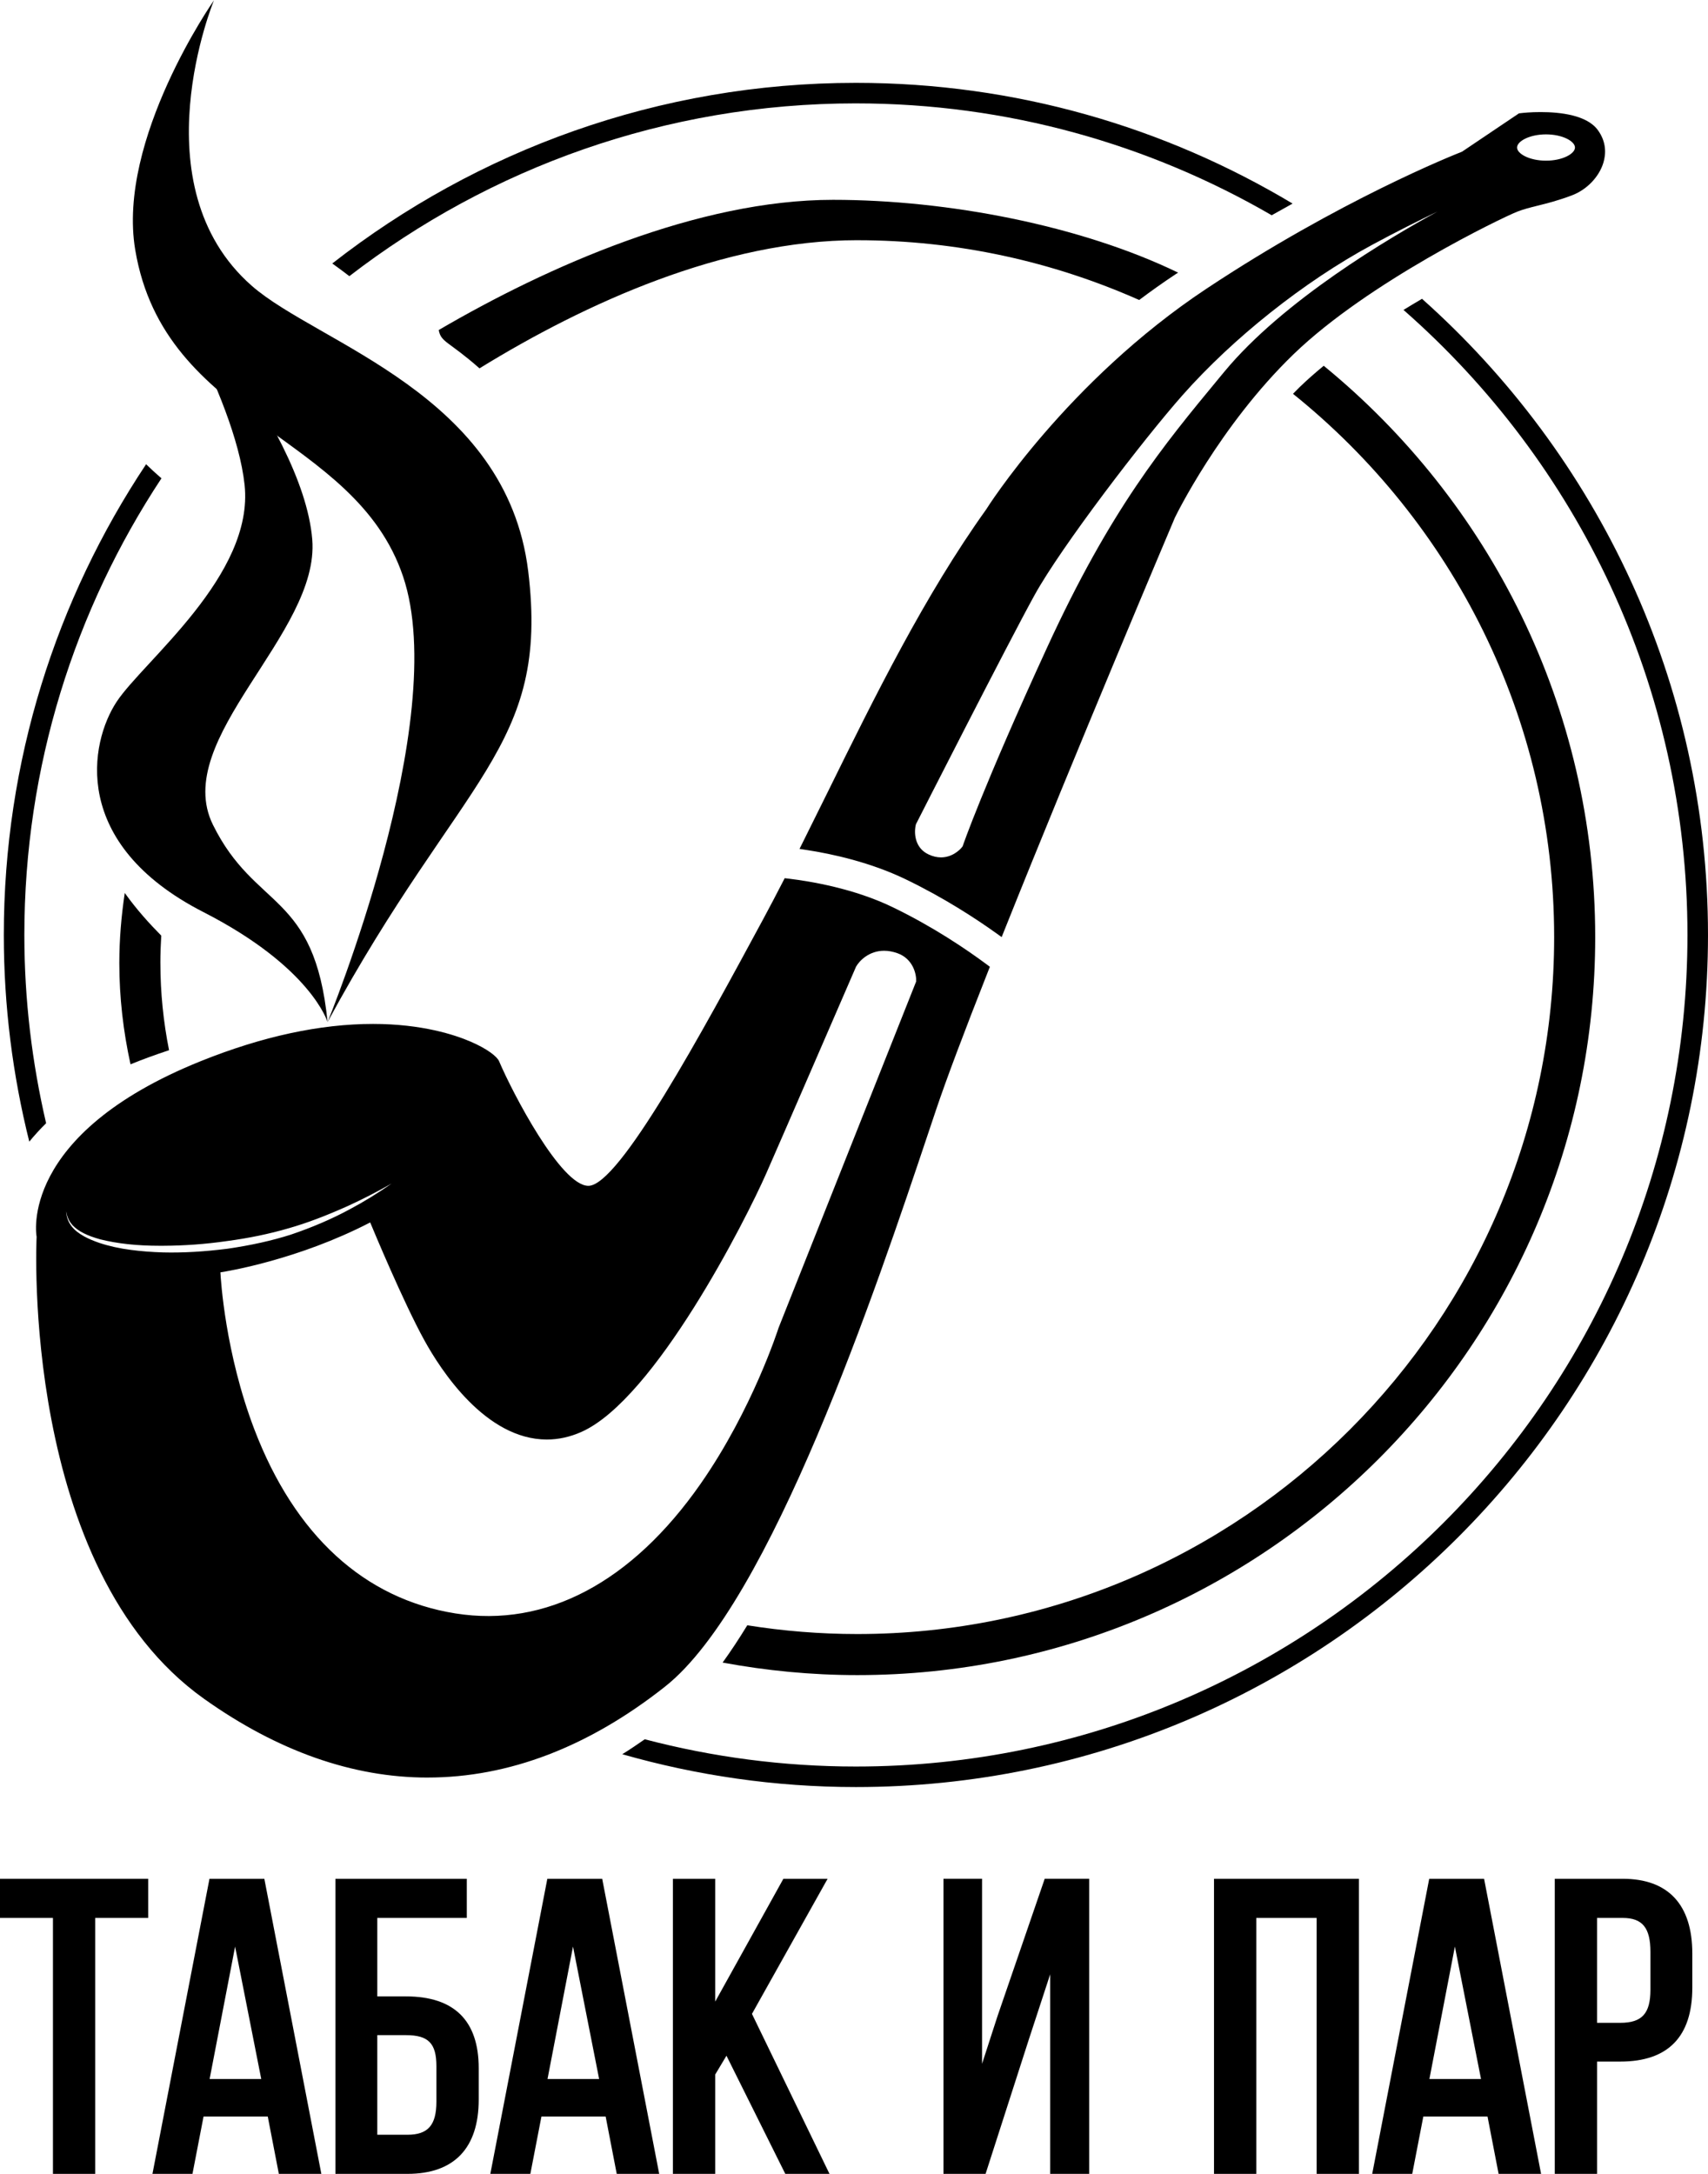 <?xml version="1.0" encoding="UTF-8"?> <svg xmlns="http://www.w3.org/2000/svg" xmlns:xlink="http://www.w3.org/1999/xlink" xmlns:xodm="http://www.corel.com/coreldraw/odm/2003" xml:space="preserve" width="1.777in" height="2.262in" version="1.1" style="shape-rendering:geometricPrecision; text-rendering:geometricPrecision; image-rendering:optimizeQuality; fill-rule:evenodd; clip-rule:evenodd" viewBox="0 0 1518.5 1932.32"> <defs> <style type="text/css"> .fil0 {fill:black;fill-rule:nonzero} </style> </defs> <g id="РЎР_x00bb_РѕР_x2116__x0020_1">  <g id="_2662723611648"> <g> <g> <polygon class="fil0" points="51.63,1927.76 51.63,1700.26 4.54,1700.26 4.54,1674.59 127.2,1674.59 127.2,1700.26 80.11,1700.26 80.11,1927.76 "></polygon> <path class="fil0" d="M177.2 1876.76l-9.86 51 -26.28 0 48.92 -253.17 41.24 0 48.91 253.17 -28.46 0 -9.86 -51 -64.6 0zm3.65 -24.23l0 0 56.94 0 -28.83 -146.12 -28.11 146.12z"></path> <path class="fil0" d="M360.79 1779.11c39.79,0 60.23,18.81 60.23,59.32l0 27.85c0,39.43 -18.61,61.48 -58.77,61.48l-59.5 0 0 -253.17 107.69 0 0 25.68 -79.58 0 0 78.85 29.93 0zm1.46 122.97l0 0c20.81,0 30.3,-10.49 30.3,-34l0 -31.47c0,-24.59 -10.95,-32.18 -31.76,-32.18l-29.93 0 0 97.65 31.39 0z"></path> <path class="fil0" d="M477.59 1876.76l-9.86 51 -26.28 0 48.91 -253.17 41.24 0 48.91 253.17 -28.46 0 -9.86 -51 -64.61 0zm3.65 -24.23l0 0 56.94 0 -28.83 -146.12 -28.11 146.12z"></path> <polygon class="fil0" points="646.23,1817.81 631.27,1842.77 631.27,1927.76 602.79,1927.76 602.79,1674.59 631.27,1674.59 631.27,1796.84 699.16,1674.59 728,1674.59 663.39,1789.96 730.19,1927.76 700.98,1927.76 "></polygon> </g> <path class="fil0" d="M84.67 1932.32l-37.6 0 0 -227.53 -47.08 0 0 -34.81 131.76 0 0 34.81 -47.09 0 0 227.53zm-28.47 -9.12l0 0 19.34 0 0 -227.53 47.09 0 0 -16.55 -113.51 0 0 16.55 47.08 0 0 227.53z"></path> <path class="fil0" d="M285.67 1932.32l-37.76 0 -9.86 -51 -57.08 0 -9.85 51 -35.58 0 50.69 -262.33 48.78 0 50.68 262.33zm-30.23 -9.12l0 0 19.16 0 -47.14 -244.08 -33.71 0 -47.15 244.08 16.99 0 9.85 -51 72.14 0 9.86 51zm-12.09 -66.12l0 0 -68.03 0 33.59 -174.57 34.44 174.57zm-56.98 -9.13l0 0 45.88 0 -23.23 -117.71 -22.65 117.71z"></path> <path class="fil0" d="M362.26 1932.32l-64.06 0 0 -262.34 116.81 0 0 34.81 -79.58 0 0 69.74 25.37 0c43,0 64.8,21.5 64.8,63.89l0 27.85c0,43.21 -21.9,66.05 -63.34,66.05zm-54.93 -9.12l0 0 54.93 0c36.48,0 54.21,-18.62 54.21,-56.93l0 -27.85c0,-37.37 -17.69,-54.77 -55.67,-54.77l-34.5 0 0 -87.99 79.58 0 0 -16.55 -98.55 0 0 244.09zm54.93 -16.54l0 0 -35.96 0 0 -106.81 34.5 0c25.11,0 36.31,11.34 36.31,36.76l0 31.47c0,25.96 -11.4,38.57 -34.85,38.57zm-26.83 -9.12l0 0 26.83 0c18.27,0 25.73,-8.53 25.73,-29.45l0 -31.47c0,-20.41 -7.12,-27.64 -27.19,-27.64l-25.37 0 0 88.56z"></path> <path class="fil0" d="M586.07 1932.32l-37.76 0 -9.86 -51 -57.08 0 -9.86 51 -35.58 0 50.68 -262.33 48.78 0 50.68 262.33zm-30.23 -9.12l0 0 19.17 0 -47.15 -244.08 -33.71 0 -47.16 244.08 16.99 0 9.86 -51 72.14 0 9.86 51zm-12.09 -66.12l0 0 -68.02 0 33.59 -174.57 34.44 174.57zm-56.97 -9.13l0 0 45.87 0 -23.22 -117.71 -22.65 117.71z"></path> <path class="fil0" d="M737.47 1932.32l-39.3 0 -52.3 -105.04 -10.03 16.75 0 88.29 -37.61 0 0 -262.34 37.61 0 0 109.21 60.63 -109.21 39.31 0 -67.25 120.1 68.94 142.24zm-33.65 -9.12l0 0 19.09 0 -64.65 -133.42 61.96 -110.66 -18.37 0 -75.13 135.32 0 -135.32 -19.35 0 0 244.09 19.35 0 0 -81.7 19.9 -33.2 57.21 114.9z"></path> <polygon class="fil0" points="910.49,1810.94 872.89,1927.76 843.33,1927.76 843.33,1674.59 868.51,1674.59 868.51,1863.38 891.14,1793.58 932.03,1674.59 963.79,1674.59 963.79,1927.76 938.23,1927.76 938.23,1726.31 "></polygon> <path class="fil0" d="M968.35 1932.32l-34.67 0 0 -177.47 -18.83 57.47 -38.62 119.99 -37.44 0 0 -262.34 34.31 0 0 164.5 13.72 -42.34 41.98 -122.16 39.57 0 0 262.34zm-25.54 -9.12l0 0 16.42 0 0 -244.09 -23.93 0 -39.83 115.93 -31.5 97.22 0 -213.15 -16.05 0 0 244.09 21.67 0 36.59 -113.69 36.64 -111.81 0 225.49z"></path> <g> <polygon class="fil0" points="1112.34,1700.26 1112.34,1927.76 1083.87,1927.76 1083.87,1674.59 1203.6,1674.59 1203.6,1927.76 1175.13,1927.76 1175.13,1700.26 "></polygon> <path class="fil0" d="M1261.63 1876.76l-9.85 51 -26.28 0 48.91 -253.17 41.24 0 48.92 253.17 -28.47 0 -9.85 -51 -64.61 0zm3.66 -24.23l0 0 56.95 0 -28.84 -146.12 -28.1 146.12z"></path> <path class="fil0" d="M1442.68 1674.59c40.16,0 57.31,23.51 57.31,61.85l0 30.38c0,40.15 -18.99,61.12 -59.5,61.12l-25.19 0 0 99.82 -28.47 0 0 -253.17 55.85 0zm-2.19 128.04l0 0c21.18,0 31.39,-9.77 31.39,-33.99l0 -33.64c0,-23.15 -8.39,-34.73 -29.2,-34.73l-27.38 0 0 102.36 25.19 0z"></path> </g> <path class="fil0" d="M1208.16 1932.32l-37.59 0 0 -227.52 -53.67 0 0 227.52 -37.59 0 0 -262.33 128.85 0 0 262.33zm-28.46 -9.12l0 0 19.33 0 0 -244.08 -110.59 0 0 244.08 19.34 0 0 -227.52 71.92 0 0 227.52z"></path> <path class="fil0" d="M1370.1 1932.32l-37.76 0 -9.86 -51 -57.07 0 -9.86 51 -35.58 0 50.68 -262.33 48.78 0 50.67 262.33zm-30.22 -9.12l0 0 19.17 0 -47.16 -244.08 -33.7 0 -47.17 244.08 16.99 0 9.85 -51 72.15 0 9.86 51zm-12.09 -66.12l0 0 -68.02 0 33.59 -174.57 34.43 174.57zm-56.97 -9.13l0 0 45.87 0 -23.22 -117.71 -22.65 117.71z"></path> <path class="fil0" d="M1419.86 1932.32l-37.59 0 0 -262.34 60.42 0c40.46,0 61.86,22.97 61.86,66.41l0 30.39c0,43.61 -21.55,65.71 -64.05,65.71l-20.63 0 0 99.82zm-28.46 -9.12l0 0 19.33 0 0 -99.83 29.76 0c37.47,0 54.92,-17.98 54.92,-56.58l0 -30.39c0,-38.55 -17.24,-57.28 -52.73,-57.28l-51.29 0 0 244.09zm49.09 -116.03l0 0 -29.76 0 0 -111.5 31.96 0c22.72,0 33.76,12.85 33.76,39.3l0 33.65c0,25.95 -11.77,38.56 -35.96,38.56zm-20.63 -9.13l0 0 20.63 0c19.31,0 26.83,-8.25 26.83,-29.43l0 -33.65c0,-21.42 -7.14,-30.17 -24.63,-30.17l-22.83 0 0 93.25z"></path> </g> <g> <path class="fil0" d="M888.45 825.7c64.49,-161.33 150.75,-364.9 151.96,-367.76 0.47,-1 39.98,-82.39 106.54,-146.69 67.04,-64.75 186.49,-122.17 200.17,-127.58 5.98,-2.36 11.93,-3.84 18.82,-5.56 8.35,-2.07 17.82,-4.42 29.98,-9.02 11.96,-4.53 21.87,-14.83 25.24,-26.24 1.83,-6.17 2.55,-15.49 -4.35,-24.89 -11.67,-15.88 -49.82,-14.91 -64.76,-13.09l-50.12 33.75c-1.03,0.39 -104,40.1 -226.75,121.49 -122.4,81.15 -194.05,194.05 -194.76,195.18 -54.46,76.12 -98.36,165.19 -140.83,251.33 -7.44,15.09 -14.7,29.76 -21.91,44.19 24.16,3.71 58.01,11.26 89.64,26.54 34.08,16.47 62.33,34.88 81.12,48.34zm486.04 -711.11l0 0c16.73,0 30.3,7.27 30.3,16.25 0,8.98 -13.57,16.26 -30.3,16.26 -16.74,0 -30.31,-7.28 -30.31,-16.26 0,-8.98 13.57,-16.25 30.31,-16.25zm-564.51 616.53l0 0 0.3 -0.76c0.82,-1.61 82.46,-162.16 105.71,-204.18 23.72,-42.87 96.83,-138.52 131.99,-178.24 45.47,-51.37 108.78,-101.61 169.37,-134.39 43.17,-23.35 81.48,-40.59 81.87,-40.76l3.4 7.22c-1.42,0.7 -142.58,70.79 -210.64,153.14l-4.54 5.47c-49.38,59.7 -96.03,116.08 -152.36,238.68 -57.44,124.99 -74.84,175.97 -75.02,176.47l-0.53 1.05c-3.48,4.82 -11.76,11.67 -22.91,11.67 -3.94,0 -8.23,-0.84 -12.8,-2.96 -15.92,-7.35 -16,-24.42 -13.82,-32.42z"></path> <path class="fil0" d="M890.53 832.8l-4.73 -3.39c-17.74,-12.7 -46.09,-31.33 -80.45,-47.93 -31.53,-15.24 -65.44,-22.63 -88.35,-26.15l-6.19 -0.95 2.8 -5.6c7.2,-14.42 14.46,-29.09 21.9,-44.17 42.58,-86.37 86.56,-175.57 141.22,-251.97 0.53,-0.89 71.72,-113.98 195.94,-196.33 118.46,-78.55 219.2,-118.65 227.14,-121.76l50.62 -34.08 1.09 -0.13c3.1,-0.38 9.58,-1.02 18.09,-1.02 17.88,0 41.22,2.76 50.9,15.93 8,10.91 7.16,21.73 5.05,28.89 -3.77,12.73 -14.76,24.2 -28.01,29.21 -12.53,4.75 -22.5,7.2 -30.5,9.19 -6.78,1.69 -12.57,3.13 -18.25,5.37 -13.58,5.37 -132.18,62.39 -198.67,126.62 -66,63.76 -105.2,144.54 -105.58,145.34 -3.53,8.33 -88.34,208.6 -151.86,367.52l-2.16 5.4zm-165.99 -85.49l0 0c23.2,3.95 54.96,11.54 84.78,25.94 32.02,15.47 58.9,32.67 77.05,45.38 63.3,-158.11 146.29,-354.07 149.83,-362.44 0.45,-0.98 40.3,-83.22 107.58,-148.23 67.52,-65.22 187.88,-123.09 201.67,-128.54 6.24,-2.47 12.3,-3.98 19.33,-5.73 8.25,-2.04 17.52,-4.33 29.54,-8.88 10.67,-4.04 19.5,-13.17 22.48,-23.27 2.23,-7.53 1,-14.56 -3.66,-20.89 -5.69,-7.76 -21.57,-12.21 -43.54,-12.21 -5.45,0 -11.17,0.29 -15.91,0.82l-50.13 33.61c-1.03,0.39 -103.86,40.15 -225.86,121.03 -121.99,80.88 -192.7,192.68 -193.4,193.79 -54.39,76.03 -98.2,164.91 -140.57,250.85 -6.54,13.25 -12.9,26.11 -19.19,38.76zm112.07 23.75l0 0c-4.91,0 -9.86,-1.14 -14.72,-3.38 -18.7,-8.63 -18.84,-28.47 -16.3,-37.76l0.44 -1.2c1.01,-2.03 82.51,-162.35 105.97,-204.74 23.84,-43.09 97.27,-139.18 132.57,-179.06 45.81,-51.76 109.6,-102.37 170.6,-135.37 41.5,-22.44 78.09,-39.07 82.13,-40.89l4.09 -1.85 7.26 15.33 -4.03 1.98c-1.41,0.69 -141.34,69.91 -209.14,151.95l-4.55 5.48c-49.23,59.51 -95.67,115.67 -151.73,237.67 -57.07,124.19 -74.67,175.53 -74.83,176.03l-0.79 1.65c-4.88,6.86 -14.56,14.17 -26.97,14.17zm441.63 -583.41l0 0c-15.13,7.27 -36.19,17.72 -58.72,29.91 -60.13,32.52 -122.97,82.39 -168.13,133.4 -35.03,39.58 -107.83,134.81 -131.41,177.42 -23.38,42.26 -104.82,202.43 -105.64,204.04 -1.79,6.61 -1.78,20.9 11.36,26.96 3.66,1.69 7.32,2.54 10.9,2.54 9.59,0 16.59,-6.15 19.21,-9.78l0.17 -0.45c-0.05,0 17.69,-51.75 74.93,-176.31 56.55,-123.09 103.37,-179.69 152.93,-239.6l4.6 -5.56c52.46,-63.46 146.85,-119.17 189.79,-142.58zm96.25 -35.99l0 0c-19.55,0 -34.88,-9.14 -34.88,-20.82 0,-11.67 15.32,-20.82 34.88,-20.82 19.55,0 34.87,9.14 34.87,20.82 0,11.68 -15.31,20.82 -34.87,20.82zm0 -32.51l0 0c-14.73,0 -25.75,6.17 -25.75,11.69 0,5.52 11.02,11.69 25.75,11.69 14.73,0 25.74,-6.17 25.74,-11.69 0,-5.52 -11.01,-11.69 -25.74,-11.69z"></path> </g> <path class="fil0" d="M41 998.28c-12.52,-53.83 -19.35,-109.8 -19.35,-167.38 0,-149.86 44.95,-289.36 121.89,-405.98 -4.66,-4.02 -9.22,-8.18 -13.65,-12.51 -79.84,119.99 -126.5,263.88 -126.5,418.49 0,63.36 7.93,124.87 22.65,183.74 4.4,-5.39 9.38,-10.86 14.95,-16.36z"></path> <path class="fil0" d="M760.95 91.6c134.61,0 260.82,36.34 369.65,99.45 6.33,-3.59 12.52,-7.04 18.57,-10.37 -113.62,-68.08 -246.39,-107.34 -388.21,-107.34 -175.44,0 -337,60.11 -465.56,160.59 5.17,3.73 10.32,7.45 15.19,11.27 124.81,-96.2 280.98,-153.61 450.37,-153.61z"></path> <path class="fil0" d="M1264.23 265.34c-5.4,3.17 -10.89,6.46 -16.45,9.88 154.59,135.6 252.46,334.36 252.46,555.67 0,407.64 -331.65,739.29 -739.29,739.29 -64.85,0 -127.75,-8.47 -187.73,-24.23 -6.61,4.63 -13.26,9.11 -19.98,13.3 66.06,18.86 135.68,29.18 207.7,29.18 417.72,0 757.55,-339.83 757.55,-757.55 0,-224.67 -98.4,-426.7 -254.26,-565.55z"></path> <path class="fil0" d="M142.58 855.93c0,-8.2 0.28,-16.35 0.78,-24.46 -10.25,-10.35 -21.78,-22.98 -32.44,-37.91 -3.07,20.47 -4.84,41.25 -4.84,62.36 0,30.69 3.53,60.72 9.95,89.97 10.5,-4.28 21.93,-8.47 34.26,-12.54 -5.02,-25.24 -7.7,-51.09 -7.7,-77.43z"></path> <path class="fil0" d="M762.15 213.25c89.18,0 173.95,19.09 250.64,53.15 10.28,-7.73 20.96,-15.34 32.08,-22.71 0.85,-0.57 1.66,-1.08 2.51,-1.63 -86.3,-41.84 -204.59,-64.72 -306.75,-64.72 -120.22,0 -253.56,59.05 -350.56,115.73 1.93,11.12 8.67,9.77 36.22,34.09 94.31,-58.08 217.22,-113.93 335.87,-113.93z"></path> <path class="fil0" d="M1149.54 349.8c141.42,113.65 232.18,287.9 232.18,483.02 0,341.63 -277.94,619.57 -619.58,619.57 -33.26,0 -65.9,-2.71 -97.76,-7.78 -7.22,11.78 -14.54,22.91 -21.94,33.15 38.84,7.19 78.81,11.14 119.7,11.14 361.77,0 656.08,-294.31 656.08,-656.08 0,-204.57 -94.16,-387.53 -241.37,-507.95 -7.47,6.14 -14.57,12.37 -21.09,18.67 -2.13,2.06 -4.16,4.17 -6.23,6.26z"></path> <g> <path class="fil0" d="M523.1 1058.5c-32.93,0 -83.15,-112.43 -83.6,-113.57 -0.82,-2.04 -7.59,-8.46 -23.27,-15.16 -14.52,-6.22 -42.8,-15.21 -84.59,-15.21 -38.76,0 -89.17,7.74 -151.06,32.59 -159.7,64.14 -143.74,150.36 -143.57,151.23l0.11 0.49 -0.02 0.54c-0.16,2.92 -13.17,293.05 147.02,406.9 169.96,120.83 313.64,60.86 404.23,-10.7 93.02,-73.49 187.2,-354.58 232.46,-489.66l7.31 -21.79c9.73,-28.88 26.47,-72.88 46.39,-123.4 -16.9,-12.57 -46.6,-32.91 -83.06,-50.53 -33.16,-16.03 -70.2,-22.41 -91.24,-24.89 -5.71,11.11 -11.43,22.06 -17.17,32.7 -73.55,136.23 -132.03,240.46 -159.94,240.46zm-378.18 59.18l0 0c-9.72,-0.3 -19.45,-1 -29.17,-2.28 -9.72,-1.24 -19.43,-3.29 -28.98,-6.45 -4.77,-1.65 -9.5,-3.56 -14.1,-6.06 -4.55,-2.51 -9.09,-5.67 -12.67,-10.27 -1.72,-2.28 -3.33,-5.01 -4.16,-7.72 -0.99,-2.66 -1.4,-5.47 -1.62,-8.23 -0.3,-5.53 0.79,-10.83 2.52,-15.65 3.64,-9.64 9.42,-17.71 15.79,-25 6.43,-7.25 13.56,-13.76 21.26,-19.42 -6.57,6.92 -12.52,14.35 -17.77,22.11 -5.14,7.78 -9.77,16.03 -11.83,24.61 -1.03,4.24 -1.5,8.53 -0.89,12.48 0.37,1.96 0.8,3.88 1.67,5.62 0.74,1.79 1.77,3.07 3,4.51 5.26,5.46 13.88,8.83 22.41,11.17 17.48,4.36 36.19,5.69 54.74,5.54 18.59,-0.06 37.27,-1.42 55.72,-4.09 18.5,-2.42 36.89,-6.12 54.63,-11.3 17.85,-5.12 35.2,-12.05 52.29,-19.72 17.01,-7.83 33.68,-16.65 49.81,-26.46 16.21,-9.71 31.98,-20.26 47.27,-31.69 -12.94,14.09 -27.66,26.47 -42.88,38.18 -15.38,11.5 -31.57,22.05 -48.65,31.12 -17,9.24 -34.95,16.77 -53.42,23 -18.66,5.93 -37.67,9.85 -56.86,12.66 -19.24,2.46 -38.62,3.82 -58.09,3.35zm612.18 -260.84l0 0c4.68,-8.32 19.51,-21.97 42.07,-14.12 16.95,5.92 20.35,22.61 19.78,30.59l-0.28 1.19 -122.12 306.97c-0.11,0.44 -22.96,72.65 -69.95,139.97 -54.94,78.72 -120.82,119.54 -192.03,119.54 -10.03,0 -20.14,-0.8 -30.36,-2.42 -82.72,-13.16 -145.76,-70.73 -182.33,-166.5 -27.46,-71.91 -30.48,-140.87 -30.51,-141.57l-0.14 -3.6 3.57 -0.52c0.66,-0.09 66.52,-9.8 132.8,-44.28l3.87 -2.01 1.65 4.03c0.29,0.71 28.59,69.29 48.12,104.79 14.43,26.24 66.75,109.52 133.93,79.55 63.89,-28.5 143.92,-186.55 161.85,-227.31 14.72,-33.46 79.25,-182.46 79.9,-183.95l0.19 -0.37z"></path> <path class="fil0" d="M380.05 1579.99c-66.46,0 -133.28,-23.54 -198.57,-69.96 -163.15,-115.95 -149.09,-407.94 -148.92,-410.87 -0.19,-0.76 -16.71,-90.76 146.33,-156.24 54.4,-21.85 105.79,-32.93 152.76,-32.93 43.54,0 72.81,9.76 86.38,15.58 15.53,6.64 24.1,13.65 25.71,17.65 12.05,28.33 55.03,110.71 79.37,110.71 27.4,0 101.68,-137.6 155.93,-238.06 5.73,-10.62 11.43,-21.55 17.13,-32.62l1.45 -2.82 3.14 0.37c19.92,2.36 58.46,8.78 92.69,25.32 35.96,17.37 65.42,37.31 83.8,50.97l2.8 2.09 -1.28 3.25c-21.84,55.36 -37.42,96.8 -46.31,123.18l-7.31 21.79c-45.41,135.54 -139.88,417.47 -233.96,491.79 -67.87,53.61 -138.91,80.79 -211.13,80.79zm-48.41 -660.86l0 0c-45.8,0 -96.05,10.86 -149.36,32.26 -154.7,62.13 -140.95,145.28 -140.79,146.11l0.18 1.53c-0.18,3.52 -13.98,290.51 145.08,403.57 132.95,94.51 271.59,89.87 398.76,-10.56 91.95,-72.63 185.82,-352.82 230.94,-487.47l7.34 -21.86c8.76,-26.01 23.96,-66.49 45.18,-120.36 -18.17,-13.32 -45.96,-31.8 -79.51,-48.01 -31.33,-15.14 -66.58,-21.52 -86.65,-24.09 -5.24,10.16 -10.48,20.19 -15.76,29.95 -90.66,167.94 -135.85,242.86 -163.95,242.86 -37.04,0 -87.38,-115.29 -87.84,-116.45 -0.58,-0.87 -6.2,-6.4 -20.83,-12.65 -12.94,-5.55 -40.89,-14.84 -82.79,-14.84zm102.93 526.43l0 0c-10.25,0 -20.71,-0.83 -31.08,-2.48 -84.42,-13.43 -148.69,-72 -185.88,-169.38 -27.81,-72.87 -30.77,-142.33 -30.8,-143.02l-0.31 -7.7 7.63 -1.11c0.32,-0.04 14.54,-2.11 36.3,-7.78 -8.5,1.81 -17.38,3.38 -26.76,4.75 -21.4,2.73 -40.25,3.85 -58.86,3.39 -10.66,-0.33 -20.35,-1.1 -29.66,-2.32 -10.52,-1.35 -20.56,-3.59 -29.82,-6.65 -5.86,-2.02 -10.55,-4.05 -14.85,-6.38 -6.18,-3.42 -10.65,-7.05 -14.09,-11.47 -1.64,-2.18 -3.77,-5.47 -4.92,-9.18 -1.2,-3.19 -1.6,-6.61 -1.81,-9.22 -0.32,-5.69 0.62,-11.55 2.77,-17.56 3.36,-8.9 8.64,-17.29 16.65,-26.46 6.64,-7.48 14.03,-14.23 21.99,-20.09l6.01 6.82c-6.29,6.63 -12.11,13.87 -17.3,21.53 -4.1,6.21 -9.1,14.5 -11.17,23.12 -1.01,4.14 -1.27,7.74 -0.82,10.72 0.27,1.4 0.61,3.02 1.24,4.29 0.58,1.36 1.21,2.21 2.38,3.57 3.66,3.8 10.31,7.04 20.15,9.73 14.5,3.62 31.13,5.38 50.76,5.38l2.74 -0.01c18.49,-0.06 37.02,-1.43 55.11,-4.05 18.98,-2.49 37.13,-6.24 54,-11.17 15.57,-4.46 32,-10.65 51.71,-19.49 16.98,-7.82 33.58,-16.63 49.3,-26.2 16.14,-9.66 31.91,-20.24 46.92,-31.44l6.09 6.74c-11.43,12.44 -24.83,24.39 -43.46,38.72 -16.41,12.28 -32.97,22.87 -49.29,31.53 -2.51,1.37 -5.08,2.72 -7.69,4.04 5.88,-2.7 11.81,-5.59 17.75,-8.67l8.29 -4.32 3.56 8.64c0.28,0.69 28.59,69.25 47.89,104.33 10.79,19.61 49.94,83.59 100.97,83.6 0,0 0.01,0 0.01,0 9.03,0 18.14,-2.02 27.1,-6.02 62.53,-27.89 141.75,-184.55 159.53,-224.97 13.46,-30.58 68.51,-157.67 78.38,-180.44l1.51 -3.49c4.33,-7.78 15.66,-19.58 33.27,-19.58 4.78,0 9.71,0.87 14.67,2.6 19.56,6.83 23.49,26.02 22.84,35.22l-0.39 1.9 -122.33 307.63c0.02,0.11 -23.07,73.01 -70.44,140.9 -55.48,79.48 -123.17,121.49 -195.78,121.49zm-238.62 -314.72l0 0c0.33,6.44 4.27,71.72 30.19,139.61 35.95,94.16 97.78,150.74 178.78,163.62 80.31,12.81 156.7,-27.47 217.94,-115.22 46.1,-66.06 69.11,-137.96 69.32,-138.65l122.32 -307.91c0.38,-6.08 -2.5,-20.25 -16.84,-25.25 -3.99,-1.39 -7.91,-2.09 -11.67,-2.09 -13.39,0 -21.96,8.88 -24.92,14.14l-1.49 3.44c-9.86,22.78 -64.93,149.91 -78.4,180.49 -18.08,41.11 -98.96,200.55 -164.17,229.64 -10.13,4.52 -20.5,6.81 -30.82,6.81 0,0 0,0 0,0 -54.51,-0.01 -94.37,-61.78 -108.97,-88.33 -18.7,-34 -45.23,-97.74 -48.1,-104.67 -63.8,33.05 -126.67,43.38 -133.19,44.38zm-137.18 -54.41l0 0c0.23,2.87 0.65,5.03 1.34,6.88 0.67,2.16 1.9,4.4 3.53,6.57 2.61,3.35 6.2,6.24 11.23,9.02 3.81,2.08 8.08,3.9 13.39,5.74 8.64,2.87 18.1,4.97 28.06,6.24 9.02,1.2 18.42,1.93 28.74,2.25 17.88,0.42 36.52,-0.66 57.37,-3.31 20.84,-3.04 39.2,-7.12 56.06,-12.48 19.13,-6.46 36.86,-14.09 52.63,-22.66 12.29,-6.52 24.71,-14.17 37.08,-22.81 -12.46,7.11 -25.38,13.75 -38.55,19.81 -20.16,9.05 -36.96,15.38 -52.94,19.95 -17.29,5.06 -35.91,8.9 -55.29,11.45 -18.45,2.67 -37.41,4.06 -56.31,4.13l-2.79 0.01c-20.38,0 -37.73,-1.86 -53.06,-5.68 -11.73,-3.21 -19.51,-7.15 -24.6,-12.43 -1.58,-1.83 -2.94,-3.52 -3.93,-5.93 -1.02,-2 -1.54,-4.42 -1.93,-6.51 -0.01,-0.07 -0.02,-0.15 -0.03,-0.22z"></path> </g> <path class="fil0" d="M291.22 908.34c0,0 -14.33,-48.69 -110.39,-97.79 -118.7,-60.69 -101.07,-150.79 -77.07,-187.07 24.01,-36.28 122.39,-112.41 113.69,-192.82 -8.71,-80.39 -86.4,-204.34 -86.4,-204.34 0,0 138.07,149.81 146.56,252.93 6.92,83.89 -125.99,177.23 -88.31,253.66 37.71,76.44 90.27,59.05 101.93,175.43z"></path> <path class="fil0" d="M291.22 908.34c0,0 110.34,-268.14 67.12,-396.18 -43.24,-128.05 -212.11,-135.08 -238.12,-290.38 -16.47,-98.32 69.99,-221.79 69.99,-221.79 0,0 -68.03,164.63 33.63,253.79 58.81,51.61 226.55,96.04 245.77,253.8 19.2,157.76 -59.52,181.26 -178.4,400.76z"></path> </g> </g> </svg> 